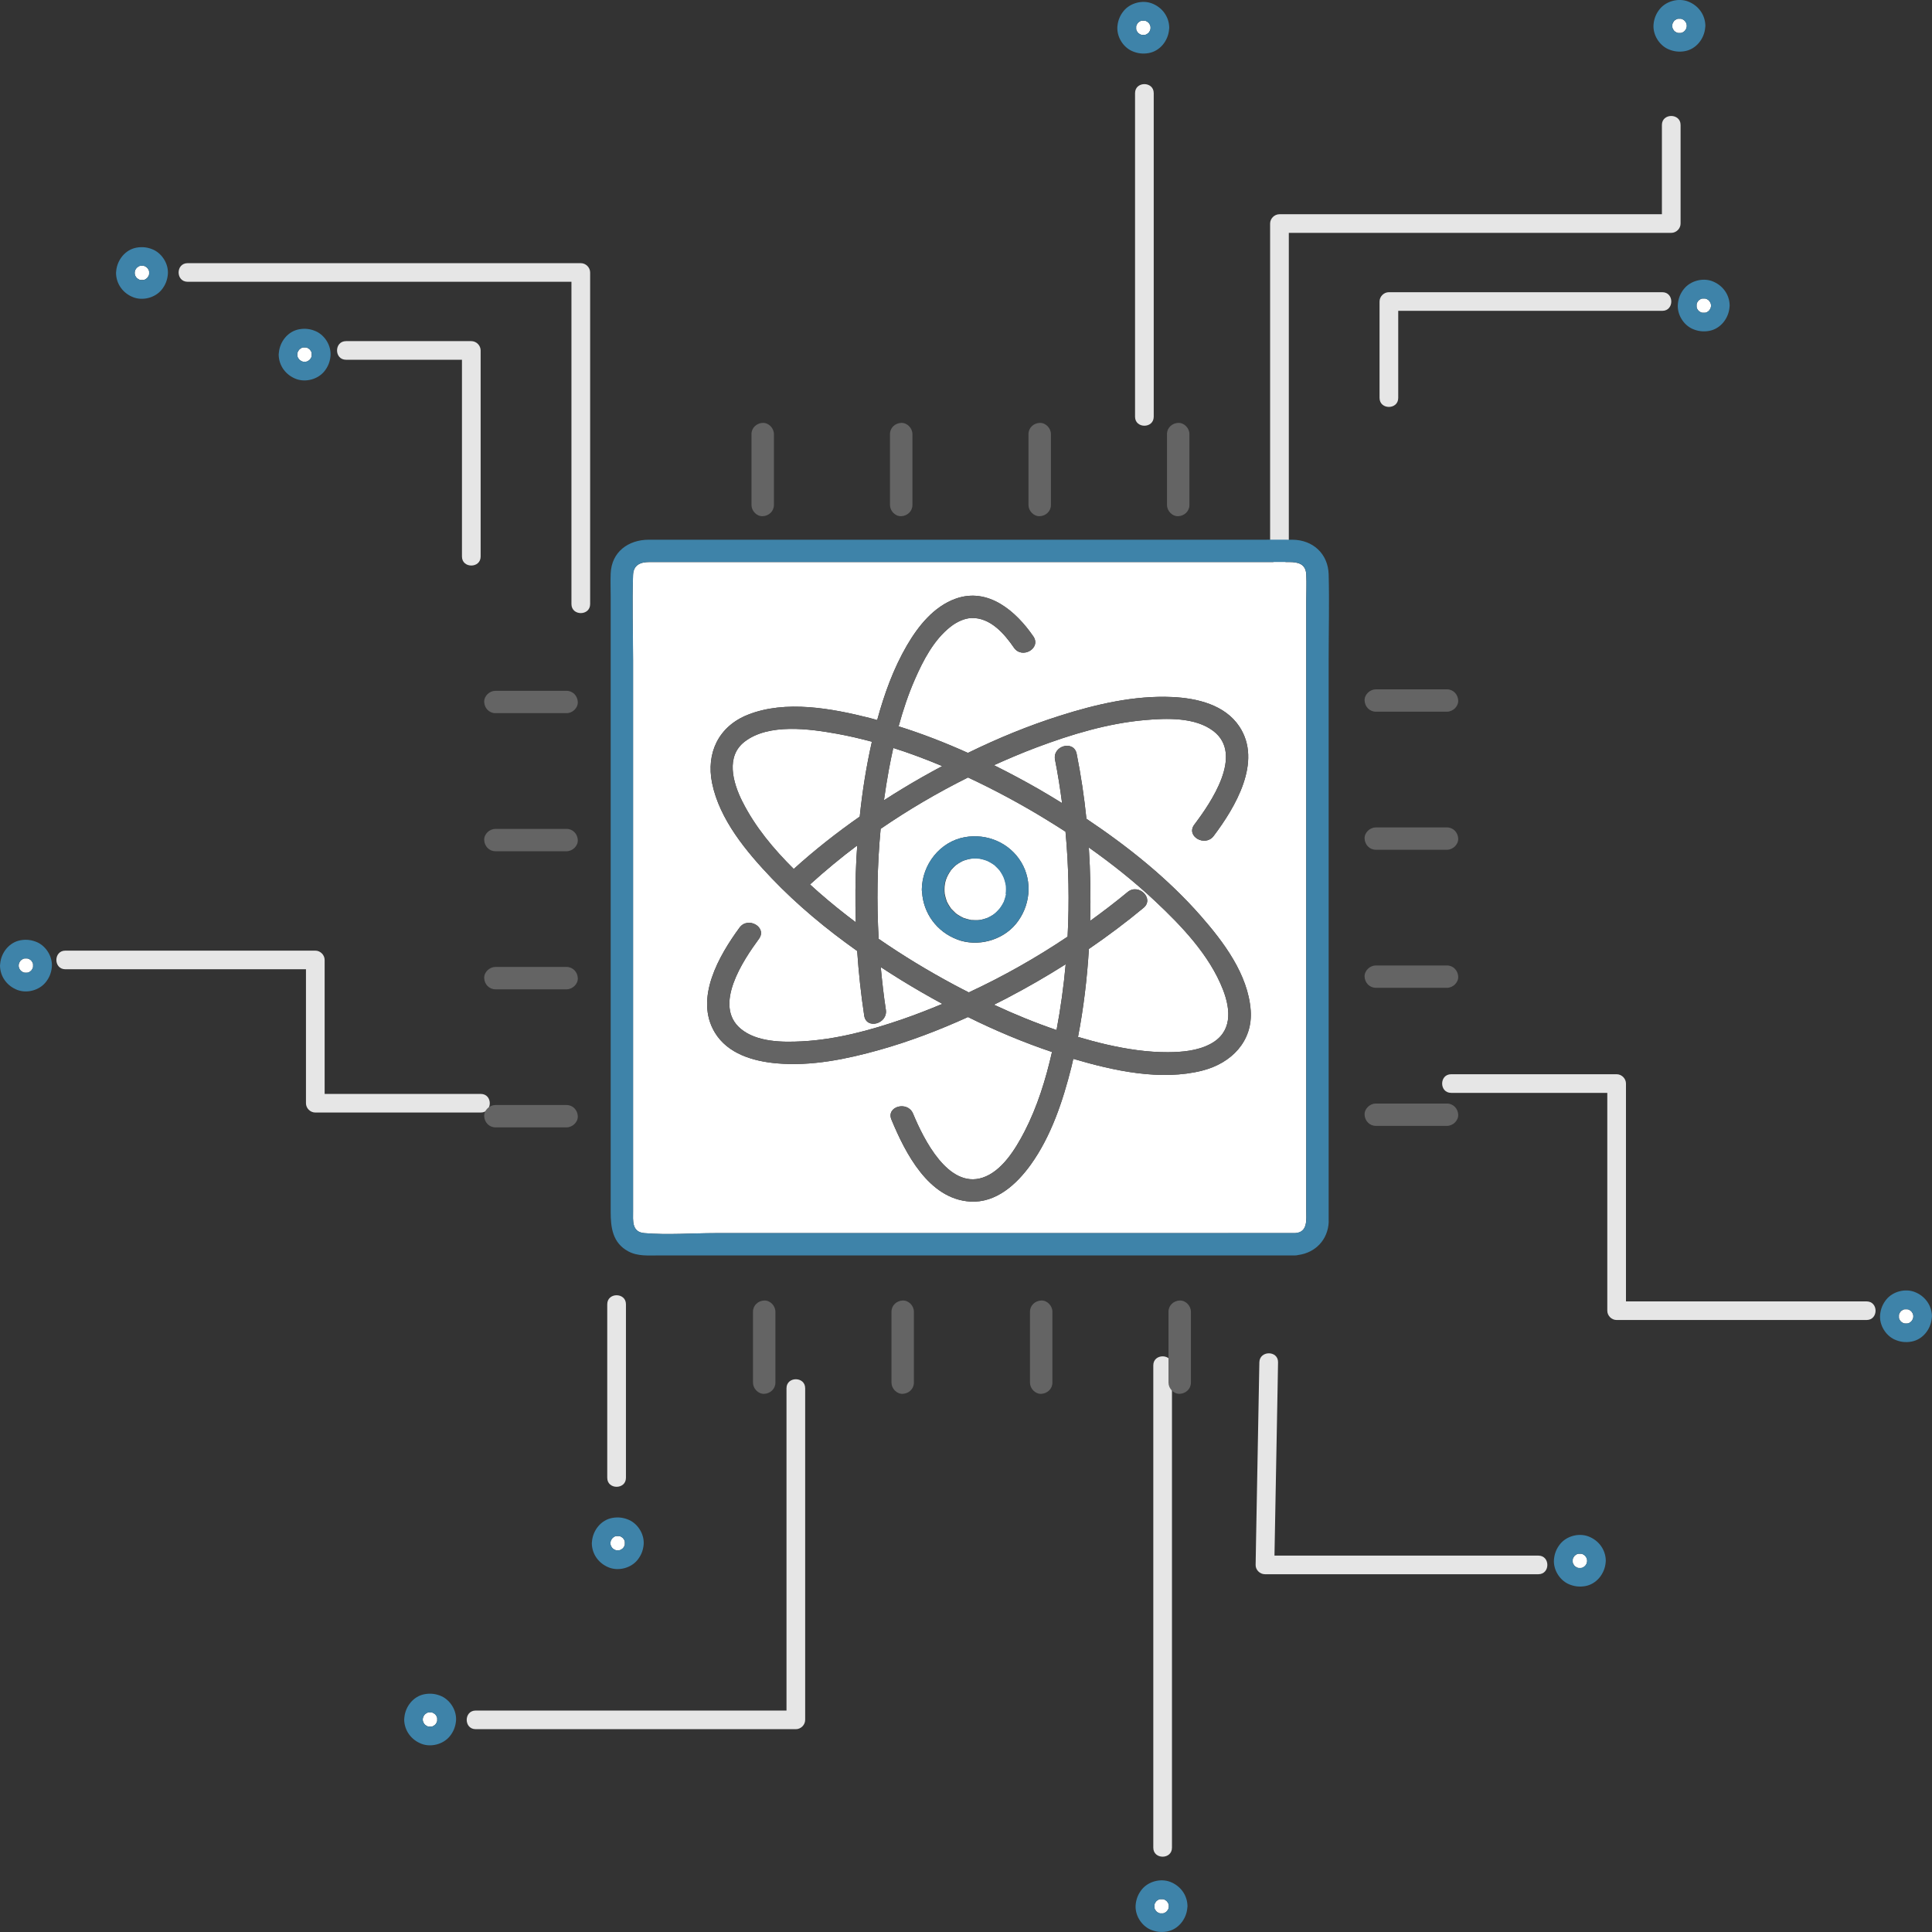 <svg width="90" height="90" viewBox="0 0 90 90" fill="none" xmlns="http://www.w3.org/2000/svg">
<rect x="0" y="0" width="90" height="90" fill="#333333" stroke="none"/>
<g clip-path="url(#clip0_1_892)">
<path d="M54.447 88.8C54.447 88.8 54.447 88.774 54.447 88.759C54.441 88.736 54.439 88.71 54.43 88.687C54.43 88.684 54.427 88.675 54.424 88.669C54.41 88.644 54.392 88.617 54.375 88.591C54.366 88.583 54.357 88.574 54.349 88.562C54.34 88.554 54.331 88.545 54.32 88.537C54.294 88.519 54.267 88.505 54.239 88.487C54.233 88.487 54.227 88.484 54.221 88.481C54.204 88.476 54.186 88.473 54.169 88.47C54.128 88.467 54.088 88.467 54.047 88.47C54.03 88.473 54.012 88.476 53.995 88.481C53.992 88.481 53.983 88.484 53.977 88.487C53.951 88.502 53.925 88.519 53.899 88.537C53.89 88.545 53.882 88.554 53.87 88.562C53.861 88.571 53.853 88.58 53.844 88.591C53.827 88.617 53.812 88.644 53.795 88.672C53.795 88.678 53.792 88.684 53.789 88.69C53.783 88.707 53.78 88.724 53.777 88.742C53.774 88.782 53.774 88.823 53.777 88.863C53.78 88.881 53.783 88.898 53.789 88.915C53.789 88.918 53.792 88.927 53.795 88.933C53.809 88.959 53.827 88.985 53.844 89.011C53.853 89.019 53.861 89.028 53.87 89.04C53.879 89.048 53.887 89.057 53.899 89.066C53.925 89.083 53.951 89.097 53.98 89.115C53.986 89.115 53.992 89.118 53.998 89.121C54.015 89.126 54.032 89.129 54.05 89.132C54.09 89.135 54.131 89.132 54.172 89.132C54.189 89.129 54.207 89.126 54.224 89.121C54.227 89.121 54.236 89.118 54.241 89.115C54.267 89.1 54.294 89.083 54.32 89.066C54.328 89.057 54.337 89.048 54.349 89.04C54.357 89.031 54.366 89.022 54.375 89.011C54.392 88.985 54.407 88.959 54.424 88.93C54.424 88.924 54.427 88.918 54.43 88.912C54.439 88.889 54.441 88.863 54.447 88.84C54.447 88.826 54.447 88.814 54.447 88.8Z" fill="white"/>
<path d="M28.436 71.888C28.436 71.888 28.436 71.913 28.436 71.928C28.442 71.951 28.445 71.977 28.454 72C28.454 72.003 28.457 72.012 28.459 72.018C28.474 72.044 28.491 72.07 28.509 72.096C28.518 72.104 28.526 72.113 28.535 72.125C28.544 72.133 28.552 72.142 28.564 72.151C28.59 72.168 28.616 72.183 28.645 72.2C28.651 72.2 28.657 72.203 28.663 72.206C28.68 72.211 28.697 72.214 28.715 72.217C28.756 72.22 28.796 72.22 28.837 72.217C28.854 72.214 28.872 72.211 28.889 72.206C28.892 72.206 28.901 72.203 28.906 72.2C28.932 72.185 28.959 72.168 28.985 72.151C28.993 72.142 29.002 72.133 29.014 72.125C29.022 72.116 29.031 72.107 29.04 72.096C29.057 72.07 29.072 72.044 29.089 72.015C29.089 72.009 29.092 72.003 29.095 71.997C29.101 71.98 29.104 71.963 29.107 71.945C29.109 71.905 29.109 71.864 29.107 71.824C29.104 71.806 29.101 71.789 29.095 71.772C29.095 71.769 29.092 71.76 29.089 71.754C29.075 71.728 29.057 71.702 29.04 71.676C29.031 71.668 29.022 71.659 29.014 71.647C29.005 71.639 28.996 71.63 28.985 71.621C28.959 71.604 28.932 71.59 28.903 71.572C28.898 71.572 28.892 71.569 28.886 71.567C28.869 71.561 28.851 71.558 28.834 71.555C28.793 71.552 28.753 71.552 28.712 71.555C28.695 71.558 28.677 71.561 28.66 71.567C28.657 71.567 28.648 71.569 28.642 71.572C28.616 71.587 28.59 71.604 28.564 71.621C28.555 71.63 28.547 71.639 28.535 71.647C28.526 71.656 28.518 71.665 28.509 71.676C28.491 71.702 28.477 71.728 28.459 71.757C28.459 71.763 28.457 71.769 28.454 71.775C28.445 71.798 28.442 71.824 28.436 71.847C28.436 71.862 28.436 71.873 28.436 71.888Z" fill="white"/>
<path d="M14.52 16.455C14.517 16.438 14.514 16.421 14.508 16.403C14.508 16.4 14.505 16.392 14.502 16.386C14.488 16.36 14.471 16.334 14.453 16.308C14.444 16.299 14.436 16.29 14.427 16.279C14.418 16.27 14.41 16.261 14.398 16.253C14.372 16.235 14.346 16.221 14.317 16.204C14.311 16.204 14.305 16.201 14.299 16.198C14.282 16.192 14.265 16.189 14.247 16.186C14.207 16.183 14.166 16.183 14.125 16.186C14.108 16.189 14.091 16.192 14.073 16.198C14.07 16.198 14.062 16.201 14.056 16.204C14.03 16.218 14.004 16.235 13.977 16.253C13.969 16.261 13.96 16.27 13.948 16.279C13.94 16.288 13.931 16.296 13.922 16.308C13.905 16.334 13.89 16.36 13.873 16.389C13.873 16.395 13.87 16.4 13.867 16.406C13.858 16.429 13.855 16.455 13.85 16.478C13.85 16.493 13.85 16.504 13.85 16.519C13.85 16.533 13.85 16.545 13.85 16.559C13.855 16.582 13.858 16.608 13.867 16.632C13.867 16.634 13.87 16.643 13.873 16.649C13.887 16.675 13.905 16.701 13.922 16.727C13.931 16.736 13.94 16.744 13.948 16.756C13.957 16.765 13.969 16.773 13.977 16.782C14.004 16.799 14.03 16.814 14.059 16.831C14.064 16.831 14.07 16.834 14.076 16.837C14.093 16.843 14.111 16.846 14.128 16.849C14.169 16.851 14.21 16.851 14.25 16.849C14.268 16.846 14.285 16.843 14.302 16.837C14.305 16.837 14.314 16.834 14.32 16.831C14.346 16.817 14.372 16.799 14.398 16.782C14.407 16.773 14.415 16.765 14.427 16.756C14.439 16.747 14.444 16.736 14.453 16.727C14.471 16.701 14.485 16.675 14.502 16.646C14.502 16.64 14.505 16.634 14.508 16.629C14.514 16.611 14.517 16.594 14.52 16.577C14.523 16.536 14.523 16.496 14.52 16.455Z" fill="white"/>
<path d="M6.275 12.713C6.275 12.713 6.275 12.739 6.275 12.753C6.281 12.776 6.284 12.802 6.292 12.825C6.292 12.828 6.295 12.837 6.298 12.843C6.313 12.869 6.33 12.895 6.348 12.921C6.356 12.93 6.365 12.938 6.374 12.95C6.382 12.959 6.391 12.967 6.403 12.976C6.429 12.993 6.455 13.008 6.484 13.025C6.49 13.025 6.496 13.028 6.501 13.031C6.519 13.037 6.536 13.04 6.554 13.042C6.594 13.045 6.635 13.045 6.675 13.042C6.693 13.04 6.71 13.037 6.728 13.031C6.73 13.031 6.739 13.028 6.745 13.025C6.771 13.011 6.797 12.993 6.823 12.976C6.832 12.967 6.841 12.959 6.852 12.95C6.861 12.941 6.87 12.932 6.878 12.921C6.896 12.895 6.91 12.869 6.928 12.84C6.928 12.834 6.931 12.828 6.934 12.823C6.939 12.805 6.942 12.788 6.945 12.771C6.945 12.73 6.945 12.69 6.945 12.649C6.942 12.632 6.939 12.614 6.934 12.597C6.934 12.594 6.931 12.585 6.928 12.58C6.913 12.554 6.896 12.528 6.878 12.502C6.87 12.493 6.861 12.484 6.852 12.473C6.844 12.464 6.835 12.455 6.823 12.447C6.797 12.429 6.771 12.415 6.742 12.397C6.736 12.397 6.73 12.395 6.725 12.392C6.707 12.386 6.69 12.383 6.672 12.38C6.632 12.377 6.591 12.377 6.551 12.38C6.533 12.383 6.516 12.386 6.498 12.392C6.496 12.392 6.487 12.395 6.481 12.397C6.455 12.412 6.429 12.429 6.403 12.447C6.394 12.455 6.385 12.464 6.374 12.473C6.365 12.481 6.356 12.49 6.348 12.502C6.33 12.528 6.316 12.554 6.298 12.582C6.298 12.588 6.295 12.594 6.292 12.6C6.284 12.623 6.281 12.649 6.275 12.672C6.275 12.687 6.275 12.698 6.275 12.713Z" fill="white"/>
<path d="M52.927 1.356C52.93 1.374 52.933 1.391 52.939 1.408C52.939 1.411 52.942 1.42 52.945 1.426C52.959 1.452 52.977 1.478 52.994 1.504C53.003 1.513 53.011 1.521 53.02 1.533C53.029 1.541 53.037 1.55 53.049 1.559C53.075 1.576 53.101 1.591 53.13 1.608C53.136 1.608 53.142 1.611 53.148 1.614C53.165 1.62 53.182 1.622 53.2 1.625C53.24 1.628 53.281 1.628 53.322 1.625C53.339 1.622 53.356 1.62 53.374 1.614C53.377 1.614 53.386 1.611 53.391 1.608C53.417 1.594 53.444 1.576 53.47 1.559C53.478 1.55 53.487 1.541 53.499 1.533C53.507 1.524 53.516 1.515 53.525 1.504C53.542 1.478 53.557 1.452 53.574 1.423C53.574 1.417 53.577 1.411 53.58 1.406C53.589 1.382 53.592 1.356 53.597 1.333C53.597 1.319 53.597 1.307 53.597 1.293C53.597 1.278 53.597 1.267 53.597 1.252C53.592 1.229 53.589 1.203 53.58 1.18C53.58 1.177 53.577 1.168 53.574 1.163C53.56 1.137 53.542 1.111 53.525 1.085C53.516 1.076 53.507 1.067 53.499 1.056C53.49 1.047 53.478 1.038 53.47 1.03C53.444 1.012 53.417 0.998 53.388 0.98C53.383 0.98 53.377 0.978 53.371 0.975C53.354 0.969 53.336 0.966 53.319 0.963C53.278 0.96 53.238 0.96 53.197 0.963C53.18 0.966 53.162 0.969 53.145 0.975C53.142 0.975 53.133 0.978 53.127 0.98C53.101 0.995 53.075 1.012 53.049 1.03C53.04 1.038 53.032 1.047 53.02 1.056C53.011 1.064 53.003 1.073 52.994 1.085C52.977 1.111 52.962 1.137 52.945 1.166C52.945 1.171 52.942 1.177 52.939 1.183C52.933 1.2 52.93 1.218 52.927 1.235C52.924 1.275 52.924 1.316 52.927 1.356Z" fill="white"/>
<path d="M77.905 1.267C77.908 1.284 77.911 1.301 77.917 1.319C77.917 1.322 77.92 1.33 77.923 1.336C77.937 1.362 77.955 1.388 77.972 1.414C77.981 1.423 77.99 1.431 77.998 1.443C78.007 1.452 78.016 1.46 78.027 1.469C78.053 1.486 78.079 1.501 78.109 1.518C78.114 1.518 78.12 1.521 78.126 1.524C78.143 1.53 78.161 1.533 78.178 1.536C78.219 1.538 78.259 1.538 78.3 1.536C78.317 1.533 78.335 1.53 78.352 1.524C78.355 1.524 78.364 1.521 78.37 1.518C78.396 1.504 78.422 1.486 78.448 1.469C78.457 1.46 78.465 1.452 78.477 1.443C78.486 1.434 78.494 1.426 78.503 1.414C78.52 1.388 78.535 1.362 78.552 1.333C78.552 1.327 78.555 1.322 78.558 1.316C78.567 1.293 78.57 1.267 78.576 1.243C78.576 1.229 78.576 1.217 78.576 1.203C78.576 1.188 78.576 1.177 78.576 1.162C78.57 1.139 78.567 1.113 78.558 1.09C78.558 1.087 78.555 1.079 78.552 1.073C78.538 1.047 78.52 1.021 78.503 0.995C78.494 0.986 78.486 0.977 78.477 0.966C78.468 0.957 78.457 0.948 78.448 0.94C78.422 0.922 78.396 0.908 78.367 0.891C78.361 0.891 78.355 0.888 78.349 0.885C78.332 0.879 78.314 0.876 78.297 0.873C78.257 0.87 78.216 0.87 78.175 0.873C78.158 0.876 78.14 0.879 78.123 0.885C78.12 0.885 78.111 0.888 78.106 0.891C78.079 0.905 78.053 0.922 78.027 0.94C78.019 0.948 78.01 0.957 77.998 0.966C77.987 0.974 77.981 0.983 77.972 0.995C77.955 1.021 77.94 1.047 77.923 1.076C77.923 1.081 77.92 1.087 77.917 1.093C77.911 1.11 77.908 1.128 77.905 1.145C77.903 1.186 77.903 1.226 77.905 1.267Z" fill="white"/>
<path d="M1.54 44.918C1.538 44.9 1.535 44.883 1.529 44.865C1.529 44.863 1.526 44.854 1.523 44.848C1.509 44.822 1.491 44.796 1.474 44.77C1.465 44.761 1.456 44.753 1.448 44.741C1.439 44.733 1.43 44.724 1.419 44.715C1.392 44.698 1.366 44.683 1.337 44.666C1.332 44.666 1.326 44.663 1.32 44.66C1.303 44.654 1.285 44.651 1.268 44.649C1.227 44.646 1.187 44.646 1.146 44.649C1.129 44.651 1.111 44.654 1.094 44.66C1.091 44.66 1.082 44.663 1.076 44.666C1.05 44.681 1.024 44.698 0.998 44.715C0.989 44.724 0.981 44.733 0.969 44.741C0.96 44.75 0.952 44.758 0.943 44.77C0.925 44.796 0.911 44.822 0.894 44.851C0.894 44.857 0.891 44.863 0.888 44.868C0.879 44.892 0.876 44.918 0.87 44.941C0.87 44.955 0.87 44.967 0.87 44.981C0.87 44.996 0.87 45.007 0.87 45.022C0.876 45.045 0.879 45.071 0.888 45.094C0.888 45.097 0.891 45.106 0.894 45.111C0.908 45.137 0.925 45.163 0.943 45.189C0.952 45.198 0.96 45.207 0.969 45.218C0.978 45.227 0.989 45.236 0.998 45.244C1.024 45.262 1.05 45.276 1.079 45.294C1.085 45.294 1.091 45.296 1.097 45.299C1.114 45.305 1.131 45.308 1.149 45.311C1.189 45.314 1.23 45.314 1.271 45.311C1.288 45.308 1.305 45.305 1.323 45.299C1.326 45.299 1.334 45.296 1.34 45.294C1.366 45.279 1.392 45.262 1.419 45.244C1.427 45.236 1.436 45.227 1.448 45.218C1.456 45.21 1.465 45.198 1.474 45.189C1.491 45.163 1.506 45.137 1.523 45.108C1.523 45.103 1.526 45.097 1.529 45.091C1.535 45.074 1.538 45.056 1.54 45.039C1.54 44.999 1.54 44.958 1.54 44.918Z" fill="white"/>
<path d="M20.366 80.037C20.363 80.02 20.36 80.002 20.354 79.985C20.354 79.982 20.351 79.974 20.348 79.968C20.334 79.942 20.316 79.916 20.299 79.89C20.29 79.881 20.281 79.872 20.273 79.861C20.264 79.852 20.252 79.844 20.244 79.835C20.218 79.817 20.192 79.803 20.162 79.786C20.157 79.786 20.151 79.783 20.145 79.78C20.128 79.774 20.11 79.771 20.093 79.768C20.052 79.765 20.012 79.765 19.971 79.768C19.954 79.771 19.936 79.774 19.919 79.78C19.916 79.78 19.907 79.783 19.901 79.786C19.875 79.8 19.849 79.817 19.823 79.835C19.814 79.844 19.806 79.852 19.794 79.861C19.785 79.87 19.777 79.878 19.768 79.89C19.75 79.916 19.736 79.942 19.719 79.971C19.719 79.977 19.716 79.982 19.713 79.988C19.704 80.011 19.701 80.037 19.695 80.06C19.695 80.075 19.695 80.086 19.695 80.101C19.695 80.115 19.695 80.127 19.695 80.141C19.701 80.165 19.704 80.191 19.713 80.214C19.713 80.216 19.716 80.225 19.719 80.231C19.733 80.257 19.75 80.283 19.768 80.309C19.777 80.318 19.785 80.326 19.794 80.338C19.803 80.347 19.811 80.355 19.823 80.364C19.849 80.381 19.875 80.396 19.904 80.413C19.91 80.413 19.916 80.416 19.922 80.419C19.939 80.425 19.956 80.428 19.974 80.43C20.015 80.433 20.055 80.433 20.096 80.43C20.113 80.428 20.131 80.425 20.148 80.419C20.151 80.419 20.16 80.416 20.165 80.413C20.192 80.399 20.218 80.381 20.244 80.364C20.252 80.355 20.261 80.347 20.273 80.338C20.281 80.329 20.29 80.318 20.299 80.309C20.316 80.283 20.331 80.257 20.348 80.228C20.348 80.222 20.351 80.216 20.354 80.211C20.36 80.193 20.363 80.176 20.366 80.159C20.368 80.118 20.368 80.078 20.366 80.037Z" fill="white"/>
<path d="M79.304 13.907C79.286 13.91 79.269 13.913 79.251 13.918C79.249 13.918 79.24 13.921 79.234 13.924C79.208 13.939 79.182 13.956 79.156 13.973C79.147 13.982 79.138 13.991 79.127 13.999C79.115 14.008 79.109 14.017 79.101 14.028C79.083 14.054 79.069 14.081 79.051 14.109C79.051 14.115 79.048 14.121 79.046 14.127C79.04 14.144 79.037 14.161 79.034 14.179C79.031 14.219 79.031 14.26 79.034 14.3C79.037 14.318 79.04 14.335 79.046 14.352C79.046 14.355 79.048 14.364 79.051 14.37C79.066 14.396 79.083 14.422 79.101 14.448C79.109 14.456 79.118 14.465 79.127 14.477C79.135 14.485 79.144 14.494 79.156 14.503C79.182 14.52 79.208 14.534 79.237 14.552C79.243 14.552 79.249 14.555 79.254 14.558C79.272 14.563 79.289 14.566 79.307 14.569C79.347 14.569 79.388 14.569 79.428 14.569C79.446 14.566 79.463 14.563 79.481 14.558C79.484 14.558 79.492 14.555 79.498 14.552C79.524 14.537 79.55 14.52 79.576 14.503C79.585 14.494 79.594 14.485 79.605 14.477C79.617 14.468 79.623 14.456 79.632 14.448C79.649 14.422 79.663 14.396 79.681 14.367C79.681 14.361 79.684 14.355 79.687 14.349C79.695 14.326 79.698 14.3 79.704 14.277C79.704 14.263 79.704 14.251 79.704 14.237C79.704 14.222 79.704 14.211 79.704 14.196C79.698 14.173 79.695 14.147 79.687 14.124C79.687 14.121 79.684 14.112 79.681 14.107C79.666 14.081 79.649 14.054 79.632 14.028C79.623 14.02 79.614 14.011 79.605 13.999C79.597 13.991 79.588 13.982 79.576 13.973C79.55 13.956 79.524 13.942 79.495 13.924C79.489 13.924 79.484 13.921 79.478 13.918C79.46 13.913 79.443 13.91 79.426 13.907C79.385 13.904 79.344 13.904 79.304 13.907Z" fill="white"/>
<path d="M73.934 72.709C73.934 72.709 73.934 72.683 73.934 72.668C73.928 72.645 73.925 72.619 73.916 72.596C73.916 72.593 73.914 72.585 73.911 72.579C73.896 72.553 73.879 72.527 73.861 72.501C73.853 72.492 73.844 72.483 73.835 72.472C73.826 72.463 73.818 72.454 73.806 72.446C73.78 72.428 73.754 72.414 73.725 72.397C73.719 72.397 73.713 72.394 73.708 72.391C73.69 72.385 73.673 72.382 73.655 72.379C73.615 72.376 73.574 72.376 73.534 72.379C73.516 72.382 73.499 72.385 73.481 72.391C73.478 72.391 73.47 72.394 73.464 72.397C73.438 72.411 73.412 72.428 73.386 72.446C73.377 72.454 73.368 72.463 73.356 72.472C73.348 72.48 73.339 72.489 73.33 72.501C73.313 72.527 73.299 72.553 73.281 72.582C73.281 72.587 73.278 72.593 73.275 72.599C73.269 72.616 73.267 72.634 73.264 72.651C73.261 72.692 73.261 72.732 73.264 72.772C73.267 72.79 73.269 72.807 73.275 72.825C73.275 72.827 73.278 72.836 73.281 72.842C73.296 72.868 73.313 72.894 73.33 72.92C73.339 72.929 73.348 72.937 73.356 72.949C73.365 72.957 73.374 72.966 73.386 72.975C73.412 72.992 73.438 73.007 73.467 73.024C73.473 73.024 73.478 73.027 73.484 73.03C73.502 73.036 73.519 73.038 73.536 73.041C73.577 73.044 73.618 73.044 73.658 73.041C73.676 73.038 73.693 73.036 73.71 73.03C73.713 73.03 73.722 73.027 73.728 73.024C73.754 73.01 73.78 72.992 73.806 72.975C73.815 72.966 73.824 72.957 73.835 72.949C73.844 72.94 73.853 72.929 73.861 72.92C73.879 72.894 73.893 72.868 73.911 72.839C73.911 72.833 73.914 72.827 73.916 72.822C73.925 72.799 73.928 72.772 73.934 72.749C73.934 72.735 73.934 72.723 73.934 72.709Z" fill="white"/>
<path d="M89.13 61.321C89.13 61.321 89.13 61.295 89.13 61.28C89.124 61.257 89.121 61.231 89.112 61.208C89.112 61.205 89.109 61.196 89.106 61.191C89.092 61.164 89.075 61.138 89.057 61.112C89.048 61.104 89.04 61.095 89.031 61.084C89.022 61.075 89.014 61.066 89.002 61.057C88.976 61.04 88.95 61.026 88.921 61.008C88.915 61.008 88.909 61.005 88.903 61.002C88.886 60.997 88.869 60.994 88.851 60.991C88.811 60.988 88.77 60.988 88.729 60.991C88.712 60.994 88.695 60.997 88.677 61.002C88.674 61.002 88.665 61.005 88.66 61.008C88.634 61.023 88.608 61.04 88.581 61.057C88.573 61.066 88.564 61.075 88.552 61.084C88.544 61.092 88.535 61.101 88.526 61.112C88.509 61.138 88.494 61.164 88.477 61.193C88.477 61.199 88.474 61.205 88.471 61.211C88.465 61.228 88.462 61.245 88.46 61.263C88.457 61.303 88.457 61.344 88.46 61.384C88.462 61.402 88.465 61.419 88.471 61.436C88.471 61.439 88.474 61.448 88.477 61.454C88.491 61.48 88.509 61.506 88.526 61.532C88.535 61.54 88.544 61.549 88.552 61.561C88.561 61.569 88.57 61.578 88.581 61.587C88.608 61.604 88.634 61.618 88.663 61.636C88.668 61.636 88.674 61.639 88.68 61.642C88.697 61.647 88.715 61.65 88.732 61.653C88.773 61.656 88.813 61.656 88.854 61.653C88.871 61.65 88.889 61.647 88.906 61.642C88.909 61.642 88.918 61.639 88.924 61.636C88.95 61.621 88.976 61.604 89.002 61.587C89.011 61.578 89.019 61.569 89.031 61.561C89.04 61.552 89.048 61.543 89.057 61.532C89.075 61.506 89.089 61.48 89.106 61.451C89.106 61.445 89.109 61.439 89.112 61.433C89.121 61.41 89.124 61.384 89.13 61.361C89.13 61.347 89.13 61.335 89.13 61.321Z" fill="white"/>
<path d="M8.741 13.126H26.62V28.141C26.62 28.7 27.491 28.7 27.491 28.141V12.693C27.491 12.458 27.29 12.259 27.055 12.259H8.741C8.181 12.259 8.181 13.126 8.741 13.126Z" fill="#E6E6E6"/>
<path d="M21.52 25.926C21.52 26.484 22.39 26.484 22.39 25.926V16.325C22.39 16.091 22.19 15.891 21.955 15.891H16.121C15.561 15.891 15.561 16.759 16.121 16.759H21.52V25.926Z" fill="#E6E6E6"/>
<path d="M6.22 13.852C6.664 14.017 7.221 13.87 7.523 13.505C7.697 13.294 7.792 13.06 7.818 12.788C7.842 12.554 7.775 12.3 7.653 12.1C7.537 11.903 7.357 11.73 7.148 11.634C6.893 11.519 6.635 11.487 6.359 11.536C5.834 11.631 5.46 12.109 5.413 12.623C5.408 12.652 5.405 12.684 5.405 12.713C5.411 13.233 5.735 13.67 6.22 13.852ZM6.295 12.6C6.295 12.6 6.298 12.589 6.301 12.583C6.316 12.557 6.333 12.528 6.35 12.502C6.359 12.493 6.368 12.482 6.377 12.473C6.385 12.464 6.394 12.456 6.406 12.447C6.432 12.43 6.458 12.415 6.484 12.398C6.49 12.398 6.498 12.395 6.501 12.392C6.519 12.386 6.536 12.383 6.554 12.38C6.594 12.377 6.635 12.377 6.675 12.38C6.693 12.383 6.71 12.386 6.728 12.392C6.733 12.392 6.739 12.395 6.745 12.398C6.771 12.412 6.8 12.43 6.826 12.447C6.835 12.456 6.847 12.464 6.855 12.473C6.864 12.482 6.873 12.49 6.881 12.502C6.899 12.528 6.913 12.554 6.931 12.58C6.931 12.586 6.934 12.594 6.936 12.597C6.942 12.615 6.945 12.632 6.948 12.649C6.948 12.69 6.948 12.73 6.948 12.771C6.945 12.788 6.942 12.806 6.936 12.823C6.936 12.829 6.934 12.835 6.931 12.84C6.916 12.866 6.899 12.895 6.881 12.921C6.873 12.93 6.864 12.941 6.855 12.95C6.847 12.959 6.838 12.967 6.826 12.976C6.8 12.993 6.774 13.008 6.748 13.025C6.742 13.025 6.733 13.028 6.731 13.031C6.713 13.037 6.696 13.04 6.678 13.043C6.638 13.046 6.597 13.046 6.556 13.043C6.539 13.04 6.522 13.037 6.504 13.031C6.498 13.031 6.493 13.028 6.487 13.025C6.461 13.011 6.432 12.993 6.406 12.976C6.397 12.967 6.385 12.959 6.377 12.95C6.368 12.941 6.359 12.933 6.35 12.921C6.333 12.895 6.319 12.869 6.301 12.843C6.301 12.837 6.298 12.829 6.295 12.826C6.287 12.803 6.284 12.777 6.278 12.754C6.278 12.739 6.278 12.727 6.278 12.713C6.278 12.698 6.278 12.687 6.278 12.672C6.284 12.649 6.287 12.623 6.295 12.6Z" fill="#3E83A9"/>
<path d="M14.726 15.437C14.47 15.321 14.212 15.29 13.937 15.339C13.412 15.434 13.037 15.911 12.991 16.426C12.985 16.455 12.982 16.487 12.982 16.516C12.988 17.036 13.313 17.473 13.797 17.655C14.241 17.82 14.798 17.672 15.1 17.308C15.274 17.097 15.37 16.863 15.396 16.591C15.419 16.357 15.352 16.102 15.231 15.903C15.115 15.706 14.935 15.533 14.726 15.437ZM14.508 16.628C14.508 16.628 14.505 16.64 14.502 16.646C14.488 16.672 14.471 16.701 14.453 16.727C14.444 16.735 14.436 16.747 14.427 16.756C14.418 16.764 14.41 16.773 14.398 16.782C14.372 16.799 14.346 16.814 14.32 16.831C14.314 16.831 14.305 16.834 14.302 16.837C14.285 16.843 14.268 16.845 14.25 16.848C14.21 16.851 14.169 16.851 14.128 16.848C14.111 16.845 14.093 16.843 14.076 16.837C14.07 16.837 14.064 16.834 14.059 16.831C14.033 16.817 14.004 16.799 13.977 16.782C13.969 16.773 13.957 16.764 13.948 16.756C13.94 16.747 13.931 16.738 13.922 16.727C13.905 16.701 13.89 16.675 13.873 16.649C13.873 16.643 13.87 16.634 13.867 16.631C13.858 16.608 13.855 16.582 13.85 16.559C13.85 16.545 13.85 16.533 13.85 16.519C13.85 16.504 13.85 16.493 13.85 16.478C13.855 16.455 13.858 16.429 13.867 16.406C13.867 16.4 13.87 16.394 13.873 16.389C13.887 16.363 13.905 16.334 13.922 16.308C13.931 16.299 13.94 16.287 13.948 16.279C13.957 16.27 13.966 16.261 13.977 16.253C14.004 16.235 14.03 16.221 14.056 16.203C14.062 16.203 14.07 16.201 14.073 16.198C14.091 16.192 14.108 16.189 14.125 16.186C14.166 16.183 14.207 16.183 14.247 16.186C14.265 16.189 14.282 16.192 14.299 16.198C14.305 16.198 14.311 16.201 14.317 16.203C14.343 16.218 14.372 16.235 14.398 16.253C14.407 16.261 14.418 16.27 14.427 16.279C14.436 16.287 14.444 16.296 14.453 16.308C14.471 16.334 14.485 16.36 14.502 16.386C14.502 16.391 14.505 16.4 14.508 16.403C14.514 16.42 14.517 16.438 14.52 16.455C14.523 16.495 14.523 16.536 14.52 16.576C14.517 16.594 14.514 16.611 14.508 16.628Z" fill="#3E83A9"/>
<path d="M60.038 25.863V10.848H77.853C78.088 10.848 78.288 10.648 78.288 10.414V5.821C78.288 5.263 77.418 5.263 77.418 5.821V9.98H59.602C59.367 9.98 59.167 10.18 59.167 10.414V25.863C59.167 26.421 60.038 26.421 60.038 25.863Z" fill="#E6E6E6"/>
<path d="M77.436 13.612H64.7C64.465 13.612 64.265 13.812 64.265 14.046V18.537C64.265 19.095 65.135 19.095 65.135 18.537V14.48H77.436C77.995 14.48 77.995 13.612 77.436 13.612Z" fill="#E6E6E6"/>
<path d="M77.699 2.284C77.955 2.4 78.213 2.432 78.489 2.383C79.014 2.287 79.388 1.81 79.434 1.295C79.44 1.266 79.443 1.234 79.443 1.206C79.437 0.685 79.112 0.248 78.628 0.066C78.184 -0.099 77.627 0.049 77.325 0.413C77.151 0.624 77.055 0.859 77.029 1.13C77.006 1.365 77.073 1.619 77.195 1.819C77.311 2.015 77.491 2.189 77.699 2.284ZM77.914 1.093C77.914 1.093 77.917 1.081 77.92 1.075C77.934 1.049 77.952 1.02 77.969 0.994C77.978 0.986 77.987 0.974 77.995 0.966C78.004 0.957 78.013 0.948 78.024 0.94C78.05 0.922 78.077 0.908 78.103 0.89C78.109 0.89 78.117 0.887 78.12 0.885C78.138 0.879 78.155 0.876 78.172 0.873C78.213 0.87 78.254 0.87 78.294 0.873C78.312 0.876 78.329 0.879 78.346 0.885C78.352 0.885 78.358 0.887 78.364 0.89C78.39 0.905 78.419 0.922 78.445 0.94C78.454 0.948 78.465 0.957 78.474 0.966C78.483 0.974 78.491 0.983 78.5 0.994C78.517 1.02 78.532 1.047 78.549 1.073C78.549 1.078 78.552 1.087 78.555 1.09C78.564 1.113 78.567 1.139 78.573 1.162C78.573 1.177 78.573 1.188 78.573 1.203C78.573 1.217 78.573 1.229 78.573 1.243C78.567 1.266 78.564 1.292 78.555 1.315C78.555 1.321 78.552 1.327 78.549 1.333C78.535 1.359 78.517 1.388 78.5 1.414C78.491 1.422 78.483 1.434 78.474 1.443C78.465 1.451 78.457 1.46 78.445 1.469C78.419 1.486 78.393 1.501 78.367 1.518C78.361 1.518 78.352 1.521 78.349 1.524C78.332 1.529 78.314 1.532 78.297 1.535C78.257 1.538 78.216 1.538 78.175 1.535C78.158 1.532 78.14 1.529 78.123 1.524C78.117 1.524 78.111 1.521 78.106 1.518C78.079 1.503 78.05 1.486 78.024 1.469C78.016 1.46 78.004 1.451 77.995 1.443C77.987 1.434 77.978 1.425 77.969 1.414C77.952 1.388 77.937 1.362 77.92 1.336C77.92 1.33 77.917 1.321 77.914 1.318C77.908 1.301 77.905 1.284 77.903 1.266C77.9 1.226 77.9 1.185 77.903 1.145C77.905 1.127 77.908 1.11 77.914 1.093Z" fill="#3E83A9"/>
<path d="M78.457 13.444C78.282 13.655 78.187 13.89 78.161 14.162C78.138 14.396 78.204 14.65 78.326 14.85C78.442 15.047 78.622 15.22 78.831 15.316C79.086 15.431 79.344 15.463 79.62 15.414C80.145 15.318 80.519 14.841 80.566 14.326C80.572 14.297 80.574 14.266 80.574 14.237C80.569 13.716 80.244 13.28 79.759 13.097C79.315 12.933 78.758 13.08 78.457 13.444ZM79.495 13.925C79.521 13.939 79.55 13.956 79.576 13.974C79.585 13.982 79.597 13.991 79.605 14C79.614 14.008 79.623 14.017 79.632 14.029C79.649 14.055 79.663 14.081 79.681 14.107C79.681 14.113 79.684 14.121 79.687 14.124C79.695 14.147 79.698 14.173 79.704 14.196C79.704 14.211 79.704 14.222 79.704 14.237C79.704 14.251 79.704 14.263 79.704 14.277C79.698 14.3 79.695 14.326 79.687 14.35C79.687 14.355 79.684 14.361 79.681 14.367C79.666 14.393 79.649 14.422 79.632 14.448C79.623 14.457 79.614 14.468 79.605 14.477C79.597 14.486 79.588 14.494 79.576 14.503C79.55 14.52 79.524 14.535 79.498 14.552C79.492 14.552 79.484 14.555 79.481 14.558C79.463 14.564 79.446 14.566 79.428 14.569C79.388 14.569 79.347 14.569 79.307 14.569C79.289 14.566 79.272 14.564 79.254 14.558C79.249 14.558 79.243 14.555 79.237 14.552C79.211 14.538 79.182 14.52 79.156 14.503C79.147 14.494 79.135 14.486 79.127 14.477C79.118 14.468 79.109 14.46 79.101 14.448C79.083 14.422 79.069 14.396 79.051 14.37C79.051 14.364 79.048 14.355 79.046 14.352C79.04 14.335 79.037 14.318 79.034 14.3C79.031 14.26 79.031 14.22 79.034 14.179C79.037 14.162 79.04 14.144 79.046 14.127C79.046 14.121 79.048 14.115 79.051 14.11C79.066 14.084 79.083 14.055 79.101 14.029C79.109 14.02 79.118 14.008 79.127 14C79.135 13.991 79.144 13.982 79.156 13.974C79.182 13.956 79.208 13.942 79.234 13.925C79.24 13.925 79.249 13.922 79.251 13.919C79.269 13.913 79.286 13.91 79.304 13.907C79.344 13.904 79.385 13.904 79.426 13.907C79.443 13.91 79.46 13.913 79.478 13.919C79.484 13.919 79.489 13.922 79.495 13.925Z" fill="#3E83A9"/>
<path d="M71.662 72.466H59.37C59.42 69.852 59.469 67.237 59.516 64.623C59.521 64.236 59.53 63.848 59.536 63.461C59.547 62.903 58.677 62.903 58.666 63.461C58.613 66.219 58.561 68.978 58.512 71.737C58.506 72.125 58.497 72.512 58.492 72.9C58.486 73.134 58.694 73.334 58.927 73.334H71.662C72.222 73.334 72.222 72.466 71.662 72.466Z" fill="#E6E6E6"/>
<path d="M73.989 71.57C73.545 71.405 72.988 71.552 72.686 71.917C72.512 72.128 72.417 72.362 72.391 72.634C72.367 72.868 72.434 73.123 72.556 73.322C72.672 73.519 72.852 73.692 73.061 73.788C73.316 73.903 73.574 73.935 73.85 73.886C74.375 73.791 74.749 73.313 74.796 72.799C74.801 72.77 74.804 72.738 74.804 72.709C74.798 72.188 74.474 71.752 73.989 71.57ZM73.914 72.822C73.914 72.822 73.911 72.833 73.908 72.839C73.893 72.865 73.876 72.894 73.858 72.92C73.85 72.929 73.841 72.94 73.832 72.949C73.824 72.958 73.815 72.966 73.803 72.975C73.777 72.992 73.751 73.007 73.725 73.024C73.719 73.024 73.71 73.027 73.708 73.03C73.69 73.036 73.673 73.039 73.655 73.042C73.615 73.044 73.574 73.044 73.534 73.042C73.516 73.039 73.499 73.036 73.481 73.03C73.475 73.03 73.47 73.027 73.464 73.024C73.438 73.01 73.409 72.992 73.383 72.975C73.374 72.966 73.362 72.958 73.354 72.949C73.345 72.94 73.336 72.932 73.328 72.92C73.31 72.894 73.296 72.868 73.278 72.842C73.278 72.836 73.275 72.828 73.272 72.825C73.267 72.807 73.264 72.79 73.261 72.773C73.258 72.732 73.258 72.692 73.261 72.651C73.264 72.634 73.267 72.616 73.272 72.599C73.272 72.593 73.275 72.588 73.278 72.582C73.293 72.556 73.31 72.527 73.328 72.501C73.336 72.492 73.345 72.481 73.354 72.472C73.362 72.463 73.371 72.454 73.383 72.446C73.409 72.428 73.435 72.414 73.461 72.397C73.467 72.397 73.475 72.394 73.478 72.391C73.496 72.385 73.513 72.382 73.531 72.379C73.571 72.376 73.612 72.376 73.653 72.379C73.67 72.382 73.687 72.385 73.705 72.391C73.71 72.391 73.716 72.394 73.722 72.397C73.748 72.411 73.777 72.428 73.803 72.446C73.812 72.454 73.824 72.463 73.832 72.472C73.841 72.481 73.85 72.489 73.858 72.501C73.876 72.527 73.89 72.553 73.908 72.579C73.908 72.585 73.911 72.593 73.914 72.596C73.922 72.619 73.925 72.645 73.931 72.668C73.931 72.683 73.931 72.695 73.931 72.709C73.931 72.723 73.931 72.735 73.931 72.749C73.925 72.773 73.922 72.799 73.914 72.822Z" fill="#3E83A9"/>
<path d="M54.502 87.66C54.059 87.496 53.502 87.643 53.2 88.007C53.026 88.219 52.93 88.453 52.904 88.725C52.881 88.959 52.947 89.213 53.069 89.413C53.185 89.609 53.365 89.783 53.574 89.879C53.829 89.994 54.088 90.026 54.363 89.977C54.888 89.881 55.263 89.404 55.309 88.889C55.315 88.861 55.318 88.829 55.318 88.8C55.312 88.279 54.987 87.843 54.502 87.66ZM54.43 88.913C54.43 88.913 54.427 88.924 54.424 88.93C54.41 88.956 54.392 88.985 54.375 89.011C54.366 89.02 54.357 89.031 54.349 89.04C54.34 89.049 54.331 89.057 54.32 89.066C54.294 89.083 54.267 89.098 54.241 89.115C54.236 89.115 54.227 89.118 54.224 89.121C54.207 89.127 54.189 89.129 54.172 89.132C54.131 89.132 54.09 89.135 54.05 89.132C54.032 89.129 54.015 89.127 53.998 89.121C53.992 89.121 53.986 89.118 53.98 89.115C53.954 89.101 53.925 89.083 53.899 89.066C53.89 89.057 53.879 89.049 53.87 89.04C53.861 89.031 53.853 89.022 53.844 89.011C53.827 88.985 53.812 88.959 53.795 88.933C53.795 88.927 53.792 88.918 53.789 88.915C53.783 88.898 53.78 88.881 53.777 88.863C53.774 88.823 53.774 88.782 53.777 88.742C53.78 88.725 53.783 88.707 53.789 88.69C53.789 88.684 53.792 88.678 53.795 88.673C53.809 88.647 53.827 88.618 53.844 88.592C53.853 88.583 53.861 88.571 53.87 88.563C53.879 88.554 53.887 88.545 53.899 88.537C53.925 88.519 53.951 88.505 53.977 88.487C53.983 88.487 53.992 88.485 53.995 88.482C54.012 88.476 54.03 88.473 54.047 88.47C54.088 88.467 54.128 88.467 54.169 88.47C54.186 88.473 54.204 88.476 54.221 88.482C54.227 88.482 54.233 88.485 54.239 88.487C54.265 88.502 54.294 88.519 54.32 88.537C54.328 88.545 54.34 88.554 54.349 88.563C54.357 88.571 54.366 88.58 54.375 88.592C54.392 88.618 54.407 88.644 54.424 88.67C54.424 88.675 54.427 88.684 54.43 88.687C54.439 88.71 54.442 88.736 54.447 88.759C54.447 88.774 54.447 88.785 54.447 88.8C54.447 88.814 54.447 88.826 54.447 88.84C54.442 88.863 54.439 88.889 54.43 88.913Z" fill="#3E83A9"/>
<path d="M89.182 60.181C88.738 60.016 88.181 60.163 87.879 60.528C87.705 60.739 87.609 60.973 87.583 61.245C87.56 61.479 87.627 61.734 87.749 61.933C87.865 62.13 88.045 62.304 88.254 62.399C88.509 62.515 88.767 62.547 89.043 62.497C89.568 62.402 89.942 61.925 89.988 61.41C89.994 61.381 89.997 61.349 89.997 61.32C89.991 60.8 89.666 60.363 89.182 60.181ZM89.109 61.433C89.109 61.433 89.106 61.445 89.104 61.45C89.089 61.477 89.072 61.505 89.054 61.531C89.046 61.54 89.037 61.552 89.028 61.56C89.019 61.569 89.011 61.578 88.999 61.586C88.973 61.604 88.947 61.618 88.921 61.636C88.915 61.636 88.906 61.638 88.903 61.641C88.886 61.647 88.869 61.65 88.851 61.653C88.811 61.656 88.77 61.656 88.729 61.653C88.712 61.65 88.695 61.647 88.677 61.641C88.671 61.641 88.665 61.638 88.66 61.636C88.634 61.621 88.605 61.604 88.579 61.586C88.57 61.578 88.558 61.569 88.549 61.56C88.541 61.552 88.532 61.543 88.523 61.531C88.506 61.505 88.492 61.479 88.474 61.453C88.474 61.448 88.471 61.439 88.468 61.436C88.463 61.419 88.46 61.401 88.457 61.384C88.454 61.343 88.454 61.303 88.457 61.263C88.46 61.245 88.463 61.228 88.468 61.21C88.468 61.205 88.471 61.199 88.474 61.193C88.489 61.167 88.506 61.138 88.523 61.112C88.532 61.103 88.541 61.092 88.549 61.083C88.558 61.075 88.567 61.066 88.579 61.057C88.605 61.04 88.631 61.025 88.657 61.008C88.663 61.008 88.671 61.005 88.674 61.002C88.692 60.996 88.709 60.993 88.727 60.991C88.767 60.988 88.808 60.988 88.848 60.991C88.866 60.993 88.883 60.996 88.9 61.002C88.906 61.002 88.912 61.005 88.918 61.008C88.944 61.022 88.973 61.04 88.999 61.057C89.008 61.066 89.019 61.075 89.028 61.083C89.037 61.092 89.046 61.1 89.054 61.112C89.072 61.138 89.086 61.164 89.104 61.19C89.104 61.196 89.106 61.205 89.109 61.208C89.118 61.231 89.121 61.257 89.127 61.28C89.127 61.294 89.127 61.306 89.127 61.32C89.127 61.335 89.127 61.346 89.127 61.361C89.121 61.384 89.118 61.41 89.109 61.433Z" fill="#3E83A9"/>
<path d="M36.638 64.67V79.684H22.161C21.601 79.684 21.601 80.552 22.161 80.552H37.073C37.308 80.552 37.508 80.353 37.508 80.118V64.67C37.508 64.111 36.638 64.111 36.638 64.67Z" fill="#E6E6E6"/>
<path d="M20.572 79.019C20.316 78.903 20.058 78.872 19.782 78.921C19.257 79.016 18.883 79.493 18.837 80.008C18.831 80.037 18.828 80.069 18.828 80.098C18.834 80.618 19.159 81.055 19.643 81.237C20.087 81.402 20.644 81.254 20.946 80.89C21.12 80.679 21.215 80.445 21.242 80.173C21.265 79.939 21.198 79.684 21.076 79.485C20.96 79.288 20.78 79.115 20.572 79.019ZM20.354 80.213C20.354 80.213 20.351 80.225 20.348 80.231C20.334 80.257 20.316 80.286 20.299 80.312C20.29 80.32 20.281 80.332 20.273 80.341C20.264 80.349 20.255 80.358 20.244 80.367C20.218 80.384 20.191 80.398 20.165 80.416C20.16 80.416 20.151 80.419 20.148 80.422C20.131 80.427 20.113 80.43 20.096 80.433C20.055 80.436 20.015 80.436 19.974 80.433C19.956 80.43 19.939 80.427 19.922 80.422C19.916 80.422 19.91 80.419 19.904 80.416C19.878 80.401 19.849 80.384 19.823 80.367C19.814 80.358 19.803 80.349 19.794 80.341C19.785 80.332 19.777 80.323 19.768 80.312C19.75 80.286 19.736 80.26 19.719 80.234C19.719 80.228 19.716 80.219 19.713 80.216C19.704 80.193 19.701 80.167 19.695 80.144C19.695 80.13 19.695 80.118 19.695 80.103C19.695 80.089 19.695 80.078 19.695 80.063C19.701 80.04 19.704 80.014 19.713 79.991C19.713 79.985 19.716 79.979 19.719 79.973C19.733 79.947 19.75 79.918 19.768 79.892C19.777 79.884 19.785 79.872 19.794 79.864C19.803 79.855 19.811 79.846 19.823 79.838C19.849 79.82 19.875 79.806 19.901 79.788C19.907 79.788 19.916 79.785 19.919 79.782C19.936 79.777 19.954 79.774 19.971 79.771C20.012 79.768 20.052 79.768 20.093 79.771C20.11 79.774 20.128 79.777 20.145 79.782C20.151 79.782 20.157 79.785 20.162 79.788C20.189 79.803 20.218 79.82 20.244 79.838C20.252 79.846 20.264 79.855 20.273 79.864C20.281 79.872 20.29 79.881 20.299 79.892C20.316 79.918 20.331 79.945 20.348 79.971C20.348 79.976 20.351 79.985 20.354 79.988C20.36 80.005 20.363 80.023 20.366 80.04C20.368 80.08 20.368 80.121 20.366 80.161C20.363 80.179 20.36 80.196 20.354 80.213Z" fill="#3E83A9"/>
<path d="M86.951 60.624H75.744V50.476C75.744 50.242 75.544 50.042 75.309 50.042H67.601C67.041 50.042 67.041 50.91 67.601 50.91H74.874V61.057C74.874 61.292 75.074 61.491 75.309 61.491H86.951C87.511 61.491 87.511 60.624 86.951 60.624Z" fill="#E6E6E6"/>
<path d="M1.744 43.899C1.488 43.784 1.23 43.752 0.954 43.801C0.429 43.897 0.055 44.374 0.009 44.889C0.003 44.917 0 44.949 0 44.978C0.006 45.499 0.331 45.935 0.815 46.118C1.259 46.282 1.816 46.135 2.118 45.77C2.292 45.559 2.388 45.325 2.414 45.053C2.437 44.819 2.37 44.565 2.248 44.365C2.132 44.168 1.952 43.995 1.744 43.899ZM1.529 45.091C1.529 45.091 1.526 45.102 1.523 45.108C1.509 45.134 1.491 45.163 1.474 45.189C1.465 45.198 1.456 45.209 1.448 45.218C1.439 45.227 1.43 45.236 1.419 45.244C1.393 45.261 1.366 45.276 1.34 45.293C1.334 45.293 1.326 45.296 1.323 45.299C1.305 45.305 1.288 45.308 1.271 45.311C1.23 45.314 1.189 45.314 1.149 45.311C1.131 45.308 1.114 45.305 1.097 45.299C1.091 45.299 1.085 45.296 1.079 45.293C1.053 45.279 1.024 45.261 0.998 45.244C0.989 45.236 0.978 45.227 0.969 45.218C0.96 45.209 0.952 45.201 0.943 45.189C0.925 45.163 0.911 45.137 0.894 45.111C0.894 45.105 0.891 45.097 0.888 45.094C0.879 45.071 0.876 45.045 0.87 45.022C0.87 45.007 0.87 44.995 0.87 44.981C0.87 44.967 0.87 44.955 0.87 44.941C0.876 44.917 0.879 44.891 0.888 44.868C0.888 44.862 0.891 44.857 0.894 44.851C0.908 44.825 0.925 44.796 0.943 44.77C0.952 44.761 0.96 44.75 0.969 44.741C0.978 44.732 0.986 44.724 0.998 44.715C1.024 44.698 1.05 44.683 1.076 44.666C1.082 44.666 1.091 44.663 1.094 44.66C1.111 44.654 1.129 44.651 1.146 44.648C1.187 44.646 1.227 44.646 1.268 44.648C1.285 44.651 1.303 44.654 1.32 44.66C1.326 44.66 1.332 44.663 1.337 44.666C1.363 44.68 1.393 44.698 1.419 44.715C1.427 44.724 1.439 44.732 1.448 44.741C1.456 44.75 1.465 44.758 1.474 44.77C1.491 44.796 1.506 44.822 1.523 44.848C1.523 44.854 1.526 44.862 1.529 44.865C1.535 44.883 1.538 44.9 1.54 44.917C1.54 44.958 1.54 44.998 1.54 45.039C1.538 45.056 1.535 45.074 1.529 45.091Z" fill="#3E83A9"/>
<path d="M22.396 50.959H15.123V44.718C15.123 44.484 14.923 44.284 14.688 44.284H3.046C2.486 44.284 2.486 45.152 3.046 45.152H14.253V51.393C14.253 51.627 14.453 51.826 14.688 51.826H22.396C22.956 51.826 22.956 50.959 22.396 50.959Z" fill="#E6E6E6"/>
<path d="M53.725 71.217V86.073C53.725 86.631 54.595 86.631 54.595 86.073V63.602C54.595 63.044 53.725 63.044 53.725 63.602V71.214V71.217Z" fill="#E6E6E6"/>
<path d="M52.724 2.374C52.979 2.49 53.238 2.522 53.513 2.472C54.038 2.377 54.413 1.9 54.459 1.385C54.465 1.356 54.468 1.324 54.468 1.295C54.462 0.775 54.137 0.338 53.652 0.156C53.209 -0.009 52.652 0.139 52.35 0.503C52.176 0.714 52.08 0.948 52.054 1.22C52.031 1.454 52.097 1.709 52.219 1.909C52.335 2.105 52.515 2.279 52.724 2.374ZM52.939 1.183C52.939 1.183 52.942 1.171 52.945 1.165C52.959 1.139 52.977 1.11 52.994 1.084C53.003 1.076 53.011 1.064 53.02 1.055C53.029 1.047 53.037 1.038 53.049 1.029C53.075 1.012 53.101 0.998 53.127 0.98C53.133 0.98 53.142 0.977 53.145 0.974C53.162 0.969 53.18 0.966 53.197 0.963C53.238 0.96 53.278 0.96 53.319 0.963C53.336 0.966 53.354 0.969 53.371 0.974C53.377 0.974 53.383 0.977 53.388 0.98C53.415 0.995 53.444 1.012 53.47 1.029C53.478 1.038 53.49 1.047 53.499 1.055C53.507 1.064 53.516 1.073 53.525 1.084C53.542 1.11 53.557 1.136 53.574 1.162C53.574 1.168 53.577 1.177 53.58 1.18C53.589 1.203 53.592 1.229 53.597 1.252C53.597 1.266 53.597 1.278 53.597 1.293C53.597 1.307 53.597 1.319 53.597 1.333C53.592 1.356 53.589 1.382 53.58 1.405C53.58 1.411 53.577 1.417 53.574 1.423C53.56 1.449 53.542 1.478 53.525 1.504C53.516 1.512 53.507 1.524 53.499 1.533C53.49 1.541 53.481 1.55 53.47 1.559C53.444 1.576 53.417 1.59 53.391 1.608C53.386 1.608 53.377 1.611 53.374 1.614C53.356 1.619 53.339 1.622 53.322 1.625C53.281 1.628 53.24 1.628 53.2 1.625C53.182 1.622 53.165 1.619 53.148 1.614C53.142 1.614 53.136 1.611 53.13 1.608C53.104 1.593 53.075 1.576 53.049 1.559C53.04 1.55 53.029 1.541 53.02 1.533C53.011 1.524 53.003 1.515 52.994 1.504C52.977 1.478 52.962 1.452 52.945 1.426C52.945 1.42 52.942 1.411 52.939 1.408C52.933 1.391 52.93 1.373 52.927 1.356C52.924 1.316 52.924 1.275 52.927 1.235C52.93 1.217 52.933 1.2 52.939 1.183Z" fill="#3E83A9"/>
<path d="M53.745 14.329V4.338C53.745 3.779 52.875 3.779 52.875 4.338V19.413C52.875 19.971 53.745 19.971 53.745 19.413V14.326V14.329Z" fill="#E6E6E6"/>
<path d="M28.384 73.027C28.828 73.192 29.385 73.045 29.687 72.68C29.861 72.469 29.956 72.235 29.983 71.963C30.006 71.729 29.939 71.474 29.817 71.275C29.701 71.078 29.521 70.904 29.312 70.809C29.057 70.693 28.799 70.662 28.523 70.711C27.998 70.806 27.624 71.283 27.578 71.798C27.572 71.827 27.569 71.859 27.569 71.888C27.575 72.408 27.9 72.845 28.384 73.027ZM28.457 71.775C28.457 71.775 28.459 71.763 28.462 71.758C28.477 71.732 28.494 71.703 28.512 71.677C28.52 71.668 28.529 71.656 28.538 71.648C28.547 71.639 28.555 71.63 28.567 71.622C28.593 71.604 28.619 71.59 28.645 71.573C28.651 71.573 28.66 71.57 28.663 71.567C28.68 71.561 28.697 71.558 28.715 71.555C28.755 71.552 28.796 71.552 28.837 71.555C28.854 71.558 28.872 71.561 28.889 71.567C28.895 71.567 28.901 71.57 28.906 71.573C28.932 71.587 28.961 71.604 28.988 71.622C28.996 71.63 29.008 71.639 29.017 71.648C29.025 71.656 29.034 71.665 29.043 71.677C29.06 71.703 29.075 71.729 29.092 71.755C29.092 71.761 29.095 71.769 29.098 71.772C29.104 71.79 29.107 71.807 29.109 71.824C29.112 71.865 29.112 71.905 29.109 71.946C29.107 71.963 29.104 71.98 29.098 71.998C29.098 72.004 29.095 72.009 29.092 72.015C29.078 72.041 29.06 72.07 29.043 72.096C29.034 72.105 29.025 72.116 29.017 72.125C29.008 72.134 28.999 72.142 28.988 72.151C28.961 72.168 28.935 72.183 28.909 72.2C28.903 72.2 28.895 72.203 28.892 72.206C28.874 72.212 28.857 72.215 28.84 72.218C28.799 72.22 28.758 72.22 28.718 72.218C28.7 72.215 28.683 72.212 28.666 72.206C28.66 72.206 28.654 72.203 28.648 72.2C28.622 72.186 28.593 72.168 28.567 72.151C28.558 72.142 28.547 72.134 28.538 72.125C28.529 72.116 28.52 72.108 28.512 72.096C28.494 72.07 28.48 72.044 28.462 72.018C28.462 72.012 28.459 72.004 28.457 72.001C28.448 71.978 28.445 71.951 28.439 71.928C28.439 71.914 28.439 71.902 28.439 71.888C28.439 71.873 28.439 71.862 28.439 71.847C28.445 71.824 28.448 71.798 28.457 71.775Z" fill="#3E83A9"/>
<path d="M28.288 60.757V68.842C28.288 69.4 29.159 69.4 29.159 68.842V60.757C29.159 60.198 28.288 60.198 28.288 60.757Z" fill="#E6E6E6"/>
<path d="M39.896 39.955C39.904 39.764 39.925 39.573 39.936 39.382C39.17 39.955 38.439 40.565 37.734 41.201C37.865 41.32 37.998 41.441 38.129 41.557C38.689 42.049 39.269 42.517 39.867 42.965C39.837 41.962 39.843 40.958 39.896 39.955Z" fill="white"/>
<path d="M41.178 37.28C41.761 36.904 42.353 36.545 42.953 36.204C43.264 36.028 43.577 35.857 43.89 35.689C43.142 35.374 42.385 35.088 41.61 34.845C41.535 35.18 41.468 35.516 41.404 35.854C41.317 36.328 41.242 36.806 41.175 37.283L41.178 37.28Z" fill="white"/>
<path d="M40.049 38.037C40.171 36.866 40.354 35.698 40.615 34.553C40.081 34.411 39.542 34.283 38.999 34.185C37.714 33.954 35.811 33.685 34.688 34.55C33.809 35.226 34.12 36.423 34.587 37.352C35.175 38.523 36.034 39.55 36.974 40.484C37.943 39.605 38.976 38.792 40.049 38.043V38.037Z" fill="white"/>
<path d="M46.867 41.236C46.867 41.236 46.864 41.215 46.858 41.192C46.849 41.158 46.844 41.123 46.835 41.088C46.815 41.01 46.791 40.935 46.762 40.863C46.751 40.843 46.722 40.779 46.722 40.779C46.704 40.75 46.69 40.718 46.672 40.689C46.646 40.646 46.617 40.602 46.588 40.559C46.588 40.556 46.58 40.547 46.574 40.539C46.507 40.461 46.435 40.394 46.362 40.322C46.353 40.313 46.348 40.307 46.342 40.302C46.339 40.302 46.336 40.299 46.33 40.293C46.295 40.267 46.261 40.244 46.223 40.221C46.153 40.177 46.081 40.137 46.005 40.102C45.994 40.096 45.982 40.093 45.979 40.091C45.93 40.073 45.88 40.056 45.828 40.041C45.776 40.027 45.727 40.015 45.675 40.004C45.66 40.001 45.654 39.998 45.645 39.998C45.643 39.998 45.637 39.998 45.628 39.998C45.538 39.989 45.445 39.986 45.355 39.989C45.318 39.989 45.28 39.995 45.245 39.998C45.231 40.001 45.187 40.007 45.175 40.01C45.089 40.027 45.004 40.053 44.923 40.079C44.909 40.085 44.891 40.091 44.877 40.096C44.874 40.096 44.859 40.105 44.83 40.117C44.801 40.134 44.769 40.148 44.74 40.166C44.674 40.203 44.604 40.247 44.543 40.293C44.529 40.307 44.476 40.354 44.474 40.354C44.447 40.377 44.424 40.4 44.401 40.426C44.372 40.458 44.343 40.49 44.314 40.522C44.305 40.533 44.299 40.536 44.299 40.539C44.297 40.545 44.294 40.55 44.288 40.559C44.082 40.857 44.001 41.106 43.998 41.429C43.998 41.496 44.001 41.563 44.009 41.629C44.009 41.644 44.015 41.661 44.015 41.667C44.038 41.771 44.064 41.869 44.099 41.97C44.105 41.991 44.108 41.999 44.111 42.005C44.114 42.008 44.12 42.017 44.128 42.034C44.154 42.08 44.175 42.127 44.204 42.17C44.23 42.213 44.259 42.257 44.288 42.3C44.297 42.315 44.302 42.323 44.308 42.329C44.314 42.335 44.323 42.343 44.334 42.355C44.395 42.416 44.453 42.476 44.514 42.534C44.56 42.572 44.566 42.578 44.529 42.549C44.555 42.569 44.584 42.589 44.613 42.607C44.642 42.627 44.671 42.644 44.7 42.661C44.752 42.693 44.804 42.719 44.859 42.745C44.871 42.751 44.877 42.754 44.88 42.757C44.888 42.757 44.891 42.76 44.903 42.766C45.004 42.8 45.103 42.826 45.207 42.849C45.228 42.855 45.236 42.858 45.242 42.858C45.248 42.858 45.26 42.858 45.283 42.858C45.329 42.858 45.373 42.864 45.419 42.864C45.466 42.864 45.512 42.864 45.556 42.864C45.547 42.864 45.617 42.858 45.648 42.855C45.68 42.849 45.744 42.838 45.735 42.838C45.77 42.829 45.805 42.821 45.837 42.812C45.886 42.797 45.936 42.78 45.988 42.763C46.087 42.728 46.028 42.745 46.008 42.757C46.101 42.714 46.191 42.664 46.278 42.607C46.272 42.612 46.324 42.572 46.347 42.554C46.371 42.534 46.42 42.491 46.411 42.497C46.469 42.442 46.525 42.384 46.577 42.323C46.588 42.309 46.609 42.283 46.614 42.274C46.638 42.239 46.661 42.202 46.684 42.167C46.71 42.124 46.733 42.077 46.76 42.031C46.768 42.017 46.774 42.005 46.777 41.999C46.777 41.991 46.783 41.982 46.788 41.965C46.818 41.881 46.844 41.8 46.864 41.713C46.87 41.687 46.873 41.664 46.878 41.638C46.878 41.644 46.89 41.537 46.89 41.534C46.896 41.453 46.893 41.369 46.89 41.288C46.89 41.268 46.887 41.25 46.884 41.23L46.867 41.236Z" fill="white"/>
<path d="M53.806 41.973C52.84 41.068 51.804 40.244 50.722 39.48C50.795 40.62 50.815 41.759 50.783 42.899C51.381 42.465 51.967 42.02 52.53 41.554C53.043 41.129 53.786 41.861 53.27 42.291C52.451 42.971 51.601 43.607 50.725 44.206C50.641 45.58 50.479 46.95 50.218 48.304C50.661 48.434 51.108 48.558 51.561 48.66C52.498 48.873 53.452 49.021 54.415 49.015C55.074 49.012 55.791 48.949 56.382 48.633C57.392 48.098 57.354 47.081 56.968 46.094C56.342 44.489 55.042 43.133 53.806 41.973Z" fill="white"/>
<path d="M60.85 56.381V28.025C60.85 27.606 60.87 27.184 60.85 26.767C60.827 26.264 60.464 26.183 60.058 26.183H30.247C29.84 26.183 29.507 26.31 29.489 26.788C29.44 28.103 29.489 29.431 29.489 30.747V56.433C29.489 56.858 29.423 57.396 30.015 57.445C31.102 57.538 32.237 57.445 33.328 57.445H60.328C60.934 57.413 60.85 56.806 60.85 56.384V56.381ZM56.017 49.871C54.07 50.363 51.883 49.88 49.997 49.324C49.968 49.455 49.939 49.585 49.907 49.712C49.513 51.282 48.97 52.922 48.016 54.252C47.36 55.166 46.4 56.048 45.19 55.973C43.255 55.852 42.17 53.709 41.526 52.156C41.268 51.537 42.28 51.268 42.533 51.878C43.029 53.075 44.172 55.374 45.764 54.862C46.664 54.573 47.302 53.532 47.726 52.711C48.323 51.551 48.715 50.282 49.005 49.006C47.668 48.555 46.359 48.006 45.091 47.378C43.754 47.985 42.379 48.512 40.969 48.908C39.44 49.339 37.786 49.677 36.191 49.535C35.097 49.44 33.902 49.096 33.299 48.098C32.338 46.505 33.502 44.504 34.45 43.211C34.845 42.676 35.75 43.196 35.352 43.737C34.618 44.738 33.206 46.84 34.505 47.925C35.254 48.549 36.443 48.558 37.369 48.509C38.962 48.425 40.537 47.997 42.039 47.479C42.666 47.262 43.284 47.02 43.899 46.765C43.252 46.415 42.614 46.045 41.99 45.663C41.665 45.464 41.346 45.258 41.027 45.05C41.091 45.715 41.163 46.38 41.265 47.037C41.364 47.693 40.36 47.974 40.258 47.315C40.107 46.314 40 45.31 39.93 44.301C38.5 43.286 37.142 42.164 35.936 40.9C34.772 39.68 33.516 38.176 33.171 36.478C32.887 35.076 33.475 33.838 34.833 33.297C36.591 32.597 38.753 33.002 40.519 33.448C40.635 33.477 40.748 33.511 40.862 33.543C41.19 32.337 41.619 31.146 42.245 30.07C42.773 29.165 43.496 28.254 44.517 27.889C46.034 27.346 47.331 28.476 48.135 29.645C48.515 30.2 47.609 30.721 47.232 30.171C46.783 29.517 46.133 28.768 45.263 28.789C44.944 28.797 44.581 28.956 44.276 29.197C43.499 29.807 43 30.767 42.614 31.655C42.306 32.357 42.063 33.092 41.86 33.835C42.959 34.179 44.035 34.599 45.089 35.073C46.478 34.393 47.911 33.803 49.382 33.338C51.05 32.809 52.852 32.386 54.616 32.47C55.764 32.525 57.061 32.829 57.734 33.847C58.819 35.484 57.534 37.618 56.536 38.942C56.136 39.472 55.231 38.954 55.634 38.416C56.403 37.398 57.952 35.154 56.528 34.058C55.677 33.404 54.349 33.453 53.339 33.543C51.607 33.694 49.898 34.211 48.277 34.821C47.612 35.073 46.954 35.353 46.301 35.645C47.018 36.001 47.726 36.38 48.416 36.776C48.773 36.982 49.124 37.196 49.475 37.413C49.385 36.736 49.281 36.062 49.147 35.394C49.017 34.737 50.023 34.46 50.154 35.116C50.354 36.117 50.505 37.126 50.609 38.141C52.541 39.434 54.395 40.912 55.93 42.661C56.997 43.879 58.135 45.386 58.259 47.06C58.367 48.503 57.357 49.53 56.014 49.868L56.017 49.871Z" fill="white"/>
<path d="M49.646 44.917C48.764 45.476 47.859 45.999 46.934 46.482C46.725 46.592 46.513 46.699 46.301 46.803C47.253 47.245 48.225 47.645 49.217 47.983C49.408 46.974 49.55 45.95 49.643 44.915L49.646 44.917Z" fill="white"/>
<path d="M49.635 38.743C49.063 38.373 48.483 38.017 47.894 37.676C47.279 37.323 46.655 36.985 46.02 36.666C45.715 36.513 45.405 36.363 45.094 36.218C43.687 36.918 42.321 37.719 41.024 38.61C40.862 40.31 40.836 42.028 40.931 43.734C42.06 44.515 43.238 45.227 44.444 45.874C44.671 45.996 44.9 46.114 45.129 46.23C46.728 45.487 48.271 44.614 49.733 43.633C49.817 42.005 49.788 40.365 49.635 38.743ZM44.587 43.763C43.644 43.408 43.011 42.549 42.953 41.551C42.945 41.513 42.942 41.473 42.942 41.432C42.956 40.281 43.78 39.209 44.941 39C45.973 38.815 47.026 39.258 47.572 40.166C48.117 41.077 47.992 42.225 47.328 43.038C46.687 43.818 45.532 44.125 44.587 43.766V43.763Z" fill="white"/>
<path d="M35.529 24.046C35.814 24.035 36.052 23.818 36.052 23.526V20.22C36.052 19.948 35.811 19.688 35.529 19.7C35.245 19.711 35.007 19.928 35.007 20.22V23.526C35.007 23.797 35.248 24.058 35.529 24.046Z" fill="#646464"/>
<path d="M41.981 24.046C42.266 24.035 42.504 23.818 42.504 23.526V20.22C42.504 19.948 42.263 19.688 41.981 19.7C41.697 19.711 41.459 19.928 41.459 20.22V23.526C41.459 23.797 41.7 24.058 41.981 24.046Z" fill="#646464"/>
<path d="M54.885 19.7C54.601 19.711 54.363 19.928 54.363 20.22V23.526C54.363 23.797 54.604 24.058 54.885 24.046C55.17 24.035 55.408 23.818 55.408 23.526V20.22C55.408 19.948 55.167 19.688 54.885 19.7Z" fill="#646464"/>
<path d="M48.433 24.046C48.718 24.035 48.956 23.818 48.956 23.526V20.22C48.956 19.948 48.715 19.688 48.433 19.7C48.149 19.711 47.911 19.928 47.911 20.22V23.526C47.911 23.797 48.152 24.058 48.433 24.046Z" fill="#646464"/>
<path d="M61.894 56.913C61.897 56.809 61.894 56.702 61.894 56.598V30.686C61.894 29.379 61.929 28.066 61.894 26.759C61.868 25.796 61.16 25.151 60.212 25.142C59.721 25.136 59.231 25.142 58.744 25.142H30.223C29.275 25.142 28.486 25.706 28.448 26.718C28.433 27.074 28.448 27.433 28.448 27.788V56.456C28.448 57.182 28.535 57.902 29.272 58.295C29.71 58.53 30.212 58.483 30.69 58.483H60.331C60.383 58.483 60.432 58.475 60.476 58.463C61.282 58.356 61.865 57.746 61.897 56.913H61.894ZM57.209 57.442H33.33C32.24 57.442 31.105 57.535 30.017 57.442C29.423 57.393 29.492 56.855 29.492 56.43V30.744C29.492 29.428 29.443 28.101 29.492 26.785C29.51 26.308 29.843 26.18 30.25 26.18H60.061C60.467 26.18 60.83 26.261 60.853 26.765C60.873 27.181 60.853 27.606 60.853 28.023V56.378C60.853 56.8 60.937 57.408 60.331 57.439H57.212L57.209 57.442Z" fill="#3E83A9"/>
<path d="M23.078 52.517H26.394C26.667 52.517 26.928 52.277 26.916 51.997C26.905 51.713 26.687 51.476 26.394 51.476H23.078C22.805 51.476 22.544 51.716 22.556 51.997C22.567 52.28 22.785 52.517 23.078 52.517Z" fill="#646464"/>
<path d="M23.078 46.086H26.394C26.667 46.086 26.928 45.846 26.916 45.565C26.905 45.282 26.687 45.044 26.394 45.044H23.078C22.805 45.044 22.544 45.285 22.556 45.565C22.567 45.848 22.785 46.086 23.078 46.086Z" fill="#646464"/>
<path d="M23.078 32.181C22.805 32.181 22.544 32.421 22.556 32.702C22.567 32.985 22.785 33.222 23.078 33.222H26.394C26.667 33.222 26.928 32.982 26.916 32.702C26.905 32.418 26.687 32.181 26.394 32.181H23.078Z" fill="#646464"/>
<path d="M23.078 39.654H26.394C26.667 39.654 26.928 39.414 26.916 39.133C26.905 38.85 26.687 38.613 26.394 38.613H23.078C22.805 38.613 22.544 38.853 22.556 39.133C22.567 39.417 22.785 39.654 23.078 39.654Z" fill="#646464"/>
<path d="M54.955 60.583C54.671 60.594 54.433 60.811 54.433 61.103V64.409C54.433 64.681 54.674 64.941 54.955 64.93C55.239 64.918 55.477 64.701 55.477 64.409V61.103C55.477 60.832 55.236 60.571 54.955 60.583Z" fill="#646464"/>
<path d="M48.503 60.583C48.219 60.594 47.981 60.811 47.981 61.103V64.409C47.981 64.681 48.222 64.941 48.503 64.93C48.787 64.918 49.025 64.701 49.025 64.409V61.103C49.025 60.832 48.784 60.571 48.503 60.583Z" fill="#646464"/>
<path d="M35.599 60.583C35.315 60.594 35.077 60.811 35.077 61.103V64.409C35.077 64.681 35.318 64.941 35.599 64.93C35.883 64.918 36.121 64.701 36.121 64.409V61.103C36.121 60.832 35.88 60.571 35.599 60.583Z" fill="#646464"/>
<path d="M42.051 60.583C41.767 60.594 41.529 60.811 41.529 61.103V64.409C41.529 64.681 41.77 64.941 42.051 64.93C42.335 64.918 42.573 64.701 42.573 64.409V61.103C42.573 60.832 42.333 60.571 42.051 60.583Z" fill="#646464"/>
<path d="M67.406 32.112H64.091C63.818 32.112 63.557 32.352 63.568 32.632C63.58 32.916 63.797 33.153 64.091 33.153H67.406C67.679 33.153 67.94 32.913 67.929 32.632C67.917 32.349 67.699 32.112 67.406 32.112Z" fill="#646464"/>
<path d="M67.406 38.544H64.091C63.818 38.544 63.557 38.783 63.568 39.064C63.58 39.347 63.797 39.585 64.091 39.585H67.406C67.679 39.585 67.94 39.344 67.929 39.064C67.917 38.781 67.699 38.544 67.406 38.544Z" fill="#646464"/>
<path d="M67.406 51.407H64.091C63.818 51.407 63.557 51.647 63.568 51.927C63.58 52.211 63.797 52.448 64.091 52.448H67.406C67.679 52.448 67.94 52.208 67.929 51.927C67.917 51.644 67.699 51.407 67.406 51.407Z" fill="#646464"/>
<path d="M67.406 44.975H64.091C63.818 44.975 63.557 45.215 63.568 45.496C63.58 45.779 63.797 46.016 64.091 46.016H67.406C67.679 46.016 67.94 45.776 67.929 45.496C67.917 45.212 67.699 44.975 67.406 44.975Z" fill="#646464"/>
<path d="M55.933 42.662C54.398 40.915 52.544 39.437 50.612 38.142C50.508 37.127 50.357 36.117 50.157 35.117C50.026 34.46 49.019 34.738 49.15 35.394C49.283 36.059 49.388 36.733 49.478 37.413C49.127 37.196 48.776 36.985 48.419 36.777C47.728 36.38 47.021 36.004 46.304 35.646C46.957 35.351 47.615 35.07 48.28 34.822C49.901 34.211 51.61 33.694 53.342 33.543C54.352 33.457 55.683 33.405 56.53 34.058C57.955 35.154 56.403 37.398 55.637 38.416C55.233 38.951 56.139 39.472 56.539 38.943C57.537 37.618 58.822 35.484 57.737 33.847C57.061 32.829 55.767 32.525 54.618 32.471C52.855 32.387 51.053 32.809 49.385 33.338C47.914 33.804 46.478 34.394 45.091 35.073C44.038 34.599 42.962 34.18 41.862 33.836C42.066 33.092 42.309 32.358 42.617 31.655C43.003 30.77 43.502 29.807 44.279 29.197C44.584 28.96 44.946 28.798 45.266 28.789C46.136 28.766 46.786 29.518 47.235 30.171C47.612 30.721 48.518 30.2 48.138 29.645C47.334 28.474 46.037 27.346 44.52 27.89C43.502 28.257 42.776 29.165 42.248 30.07C41.622 31.146 41.192 32.34 40.864 33.543C40.748 33.512 40.635 33.477 40.522 33.448C38.755 33.003 36.594 32.595 34.836 33.298C33.481 33.838 32.889 35.076 33.174 36.479C33.519 38.176 34.778 39.68 35.938 40.901C37.142 42.164 38.5 43.289 39.933 44.301C40 45.311 40.107 46.314 40.261 47.315C40.363 47.974 41.369 47.694 41.268 47.037C41.166 46.381 41.094 45.716 41.03 45.05C41.349 45.259 41.671 45.464 41.993 45.663C42.617 46.048 43.255 46.415 43.902 46.765C43.287 47.023 42.669 47.266 42.042 47.48C40.54 47.997 38.964 48.422 37.372 48.509C36.446 48.558 35.257 48.55 34.508 47.925C33.209 46.84 34.621 44.738 35.355 43.737C35.753 43.197 34.848 42.676 34.453 43.211C33.505 44.504 32.341 46.505 33.301 48.099C33.902 49.096 35.097 49.44 36.194 49.536C37.792 49.678 39.443 49.339 40.972 48.908C42.382 48.512 43.757 47.986 45.094 47.378C46.362 48.006 47.67 48.558 49.008 49.007C48.718 50.285 48.329 51.551 47.728 52.711C47.305 53.53 46.667 54.571 45.767 54.863C44.175 55.377 43.032 53.075 42.535 51.878C42.283 51.268 41.271 51.537 41.529 52.156C42.173 53.706 43.258 55.852 45.193 55.973C46.403 56.048 47.36 55.166 48.019 54.253C48.973 52.922 49.516 51.282 49.91 49.712C49.942 49.582 49.971 49.452 50 49.325C51.886 49.883 54.07 50.366 56.02 49.871C57.363 49.53 58.373 48.503 58.265 47.063C58.14 45.389 57.003 43.882 55.936 42.665L55.933 42.662ZM43.893 35.686C43.577 35.854 43.267 36.025 42.956 36.201C42.356 36.542 41.764 36.904 41.181 37.277C41.248 36.797 41.323 36.32 41.41 35.848C41.471 35.513 41.541 35.174 41.616 34.839C42.388 35.085 43.148 35.371 43.896 35.683L43.893 35.686ZM34.59 37.349C34.122 36.424 33.812 35.224 34.691 34.547C35.814 33.682 37.714 33.951 39.002 34.182C39.544 34.281 40.084 34.405 40.618 34.55C40.357 35.698 40.174 36.863 40.052 38.035C38.979 38.786 37.946 39.599 36.977 40.475C36.037 39.544 35.178 38.515 34.59 37.343V37.349ZM38.129 41.557C37.995 41.441 37.865 41.323 37.734 41.201C38.436 40.565 39.17 39.955 39.936 39.382C39.925 39.573 39.907 39.764 39.896 39.955C39.843 40.958 39.835 41.962 39.867 42.965C39.272 42.517 38.689 42.049 38.129 41.557ZM44.444 45.875C43.238 45.227 42.06 44.515 40.931 43.735C40.836 42.028 40.862 40.31 41.024 38.61C42.321 37.719 43.687 36.921 45.094 36.218C45.405 36.363 45.715 36.513 46.02 36.667C46.655 36.985 47.279 37.323 47.894 37.676C48.483 38.017 49.063 38.373 49.635 38.743C49.785 40.365 49.817 42.002 49.733 43.633C48.271 44.614 46.728 45.487 45.129 46.23C44.9 46.112 44.671 45.996 44.444 45.875ZM46.934 46.482C47.859 45.999 48.764 45.475 49.646 44.917C49.553 45.95 49.408 46.976 49.22 47.986C48.227 47.647 47.253 47.251 46.304 46.806C46.516 46.699 46.728 46.592 46.937 46.485L46.934 46.482ZM56.382 48.633C55.791 48.949 55.074 49.01 54.415 49.015C53.452 49.021 52.498 48.874 51.561 48.66C51.108 48.555 50.661 48.434 50.218 48.304C50.479 46.953 50.641 45.58 50.725 44.206C51.601 43.604 52.451 42.968 53.27 42.291C53.786 41.864 53.043 41.129 52.53 41.554C51.967 42.023 51.381 42.468 50.783 42.899C50.815 41.759 50.795 40.617 50.722 39.48C51.804 40.244 52.843 41.068 53.806 41.973C55.042 43.133 56.342 44.492 56.968 46.094C57.354 47.081 57.392 48.099 56.382 48.633Z" fill="#646464"/>
<path d="M47.572 40.163C47.026 39.255 45.973 38.812 44.941 38.998C43.78 39.206 42.956 40.279 42.942 41.43C42.942 41.473 42.945 41.514 42.953 41.548C43.014 42.546 43.644 43.405 44.587 43.761C45.532 44.116 46.687 43.813 47.328 43.032C47.992 42.222 48.117 41.071 47.572 40.16V40.163ZM46.861 41.644C46.855 41.67 46.852 41.693 46.847 41.719C46.826 41.806 46.8 41.887 46.771 41.97C46.765 41.985 46.762 41.996 46.76 42.005C46.754 42.014 46.751 42.023 46.742 42.037C46.716 42.083 46.696 42.13 46.667 42.173C46.644 42.211 46.62 42.245 46.597 42.28C46.591 42.289 46.571 42.315 46.559 42.329C46.507 42.39 46.452 42.448 46.394 42.503C46.4 42.497 46.35 42.54 46.33 42.56C46.307 42.578 46.252 42.615 46.261 42.612C46.173 42.67 46.084 42.719 45.991 42.763C46.011 42.754 46.069 42.737 45.97 42.769C45.921 42.786 45.872 42.803 45.82 42.818C45.785 42.827 45.75 42.835 45.718 42.844C45.727 42.844 45.66 42.852 45.631 42.861C45.599 42.861 45.529 42.87 45.538 42.87C45.492 42.87 45.445 42.873 45.402 42.87C45.355 42.87 45.312 42.867 45.266 42.864C45.242 42.864 45.234 42.864 45.225 42.864C45.219 42.864 45.21 42.858 45.19 42.855C45.086 42.832 44.987 42.806 44.885 42.772C44.874 42.769 44.871 42.766 44.862 42.763C44.862 42.763 44.853 42.757 44.842 42.751C44.787 42.725 44.735 42.696 44.682 42.667C44.653 42.65 44.624 42.633 44.595 42.612C44.566 42.592 44.54 42.575 44.511 42.555C44.549 42.584 44.546 42.578 44.497 42.54C44.436 42.482 44.375 42.422 44.317 42.361C44.305 42.349 44.297 42.341 44.291 42.335C44.285 42.329 44.282 42.32 44.27 42.306C44.241 42.263 44.212 42.222 44.186 42.176C44.16 42.132 44.137 42.086 44.111 42.04C44.102 42.023 44.096 42.014 44.093 42.011C44.093 42.005 44.088 41.994 44.082 41.976C44.047 41.875 44.021 41.777 43.998 41.673C43.998 41.667 43.995 41.649 43.992 41.635C43.983 41.569 43.983 41.502 43.98 41.435C43.986 41.111 44.064 40.863 44.27 40.565C44.276 40.556 44.279 40.553 44.282 40.545C44.282 40.545 44.288 40.539 44.297 40.527C44.325 40.496 44.352 40.464 44.383 40.432C44.407 40.409 44.433 40.383 44.456 40.36C44.456 40.36 44.511 40.313 44.526 40.299C44.59 40.253 44.656 40.209 44.723 40.172C44.752 40.154 44.784 40.14 44.813 40.123C44.839 40.111 44.853 40.102 44.859 40.102C44.874 40.096 44.888 40.091 44.906 40.085C44.99 40.056 45.074 40.033 45.158 40.016C45.17 40.016 45.216 40.007 45.228 40.004C45.266 40.001 45.303 39.998 45.338 39.995C45.428 39.992 45.521 39.995 45.611 40.004C45.619 40.004 45.625 40.004 45.628 40.004C45.637 40.004 45.643 40.007 45.657 40.01C45.709 40.021 45.762 40.033 45.811 40.047C45.86 40.062 45.91 40.079 45.962 40.096C45.968 40.096 45.979 40.102 45.988 40.108C46.063 40.143 46.136 40.183 46.205 40.227C46.24 40.25 46.278 40.273 46.313 40.299C46.319 40.305 46.322 40.305 46.324 40.308C46.33 40.313 46.336 40.319 46.345 40.328C46.417 40.397 46.49 40.467 46.556 40.545C46.562 40.553 46.568 40.562 46.571 40.565C46.6 40.608 46.629 40.649 46.655 40.695C46.672 40.724 46.69 40.756 46.704 40.785C46.704 40.785 46.733 40.848 46.745 40.869C46.774 40.941 46.8 41.019 46.818 41.094C46.826 41.129 46.832 41.164 46.841 41.198C46.844 41.221 46.847 41.233 46.849 41.242C46.849 41.262 46.852 41.279 46.855 41.3C46.861 41.38 46.861 41.464 46.855 41.545C46.855 41.545 46.841 41.655 46.844 41.649L46.861 41.644Z" fill="#3E83A9"/>
</g>
<defs>
<clipPath id="clip0_1_892">
<rect width="90" height="90" fill="white"/>
</clipPath>
</defs>
</svg>
